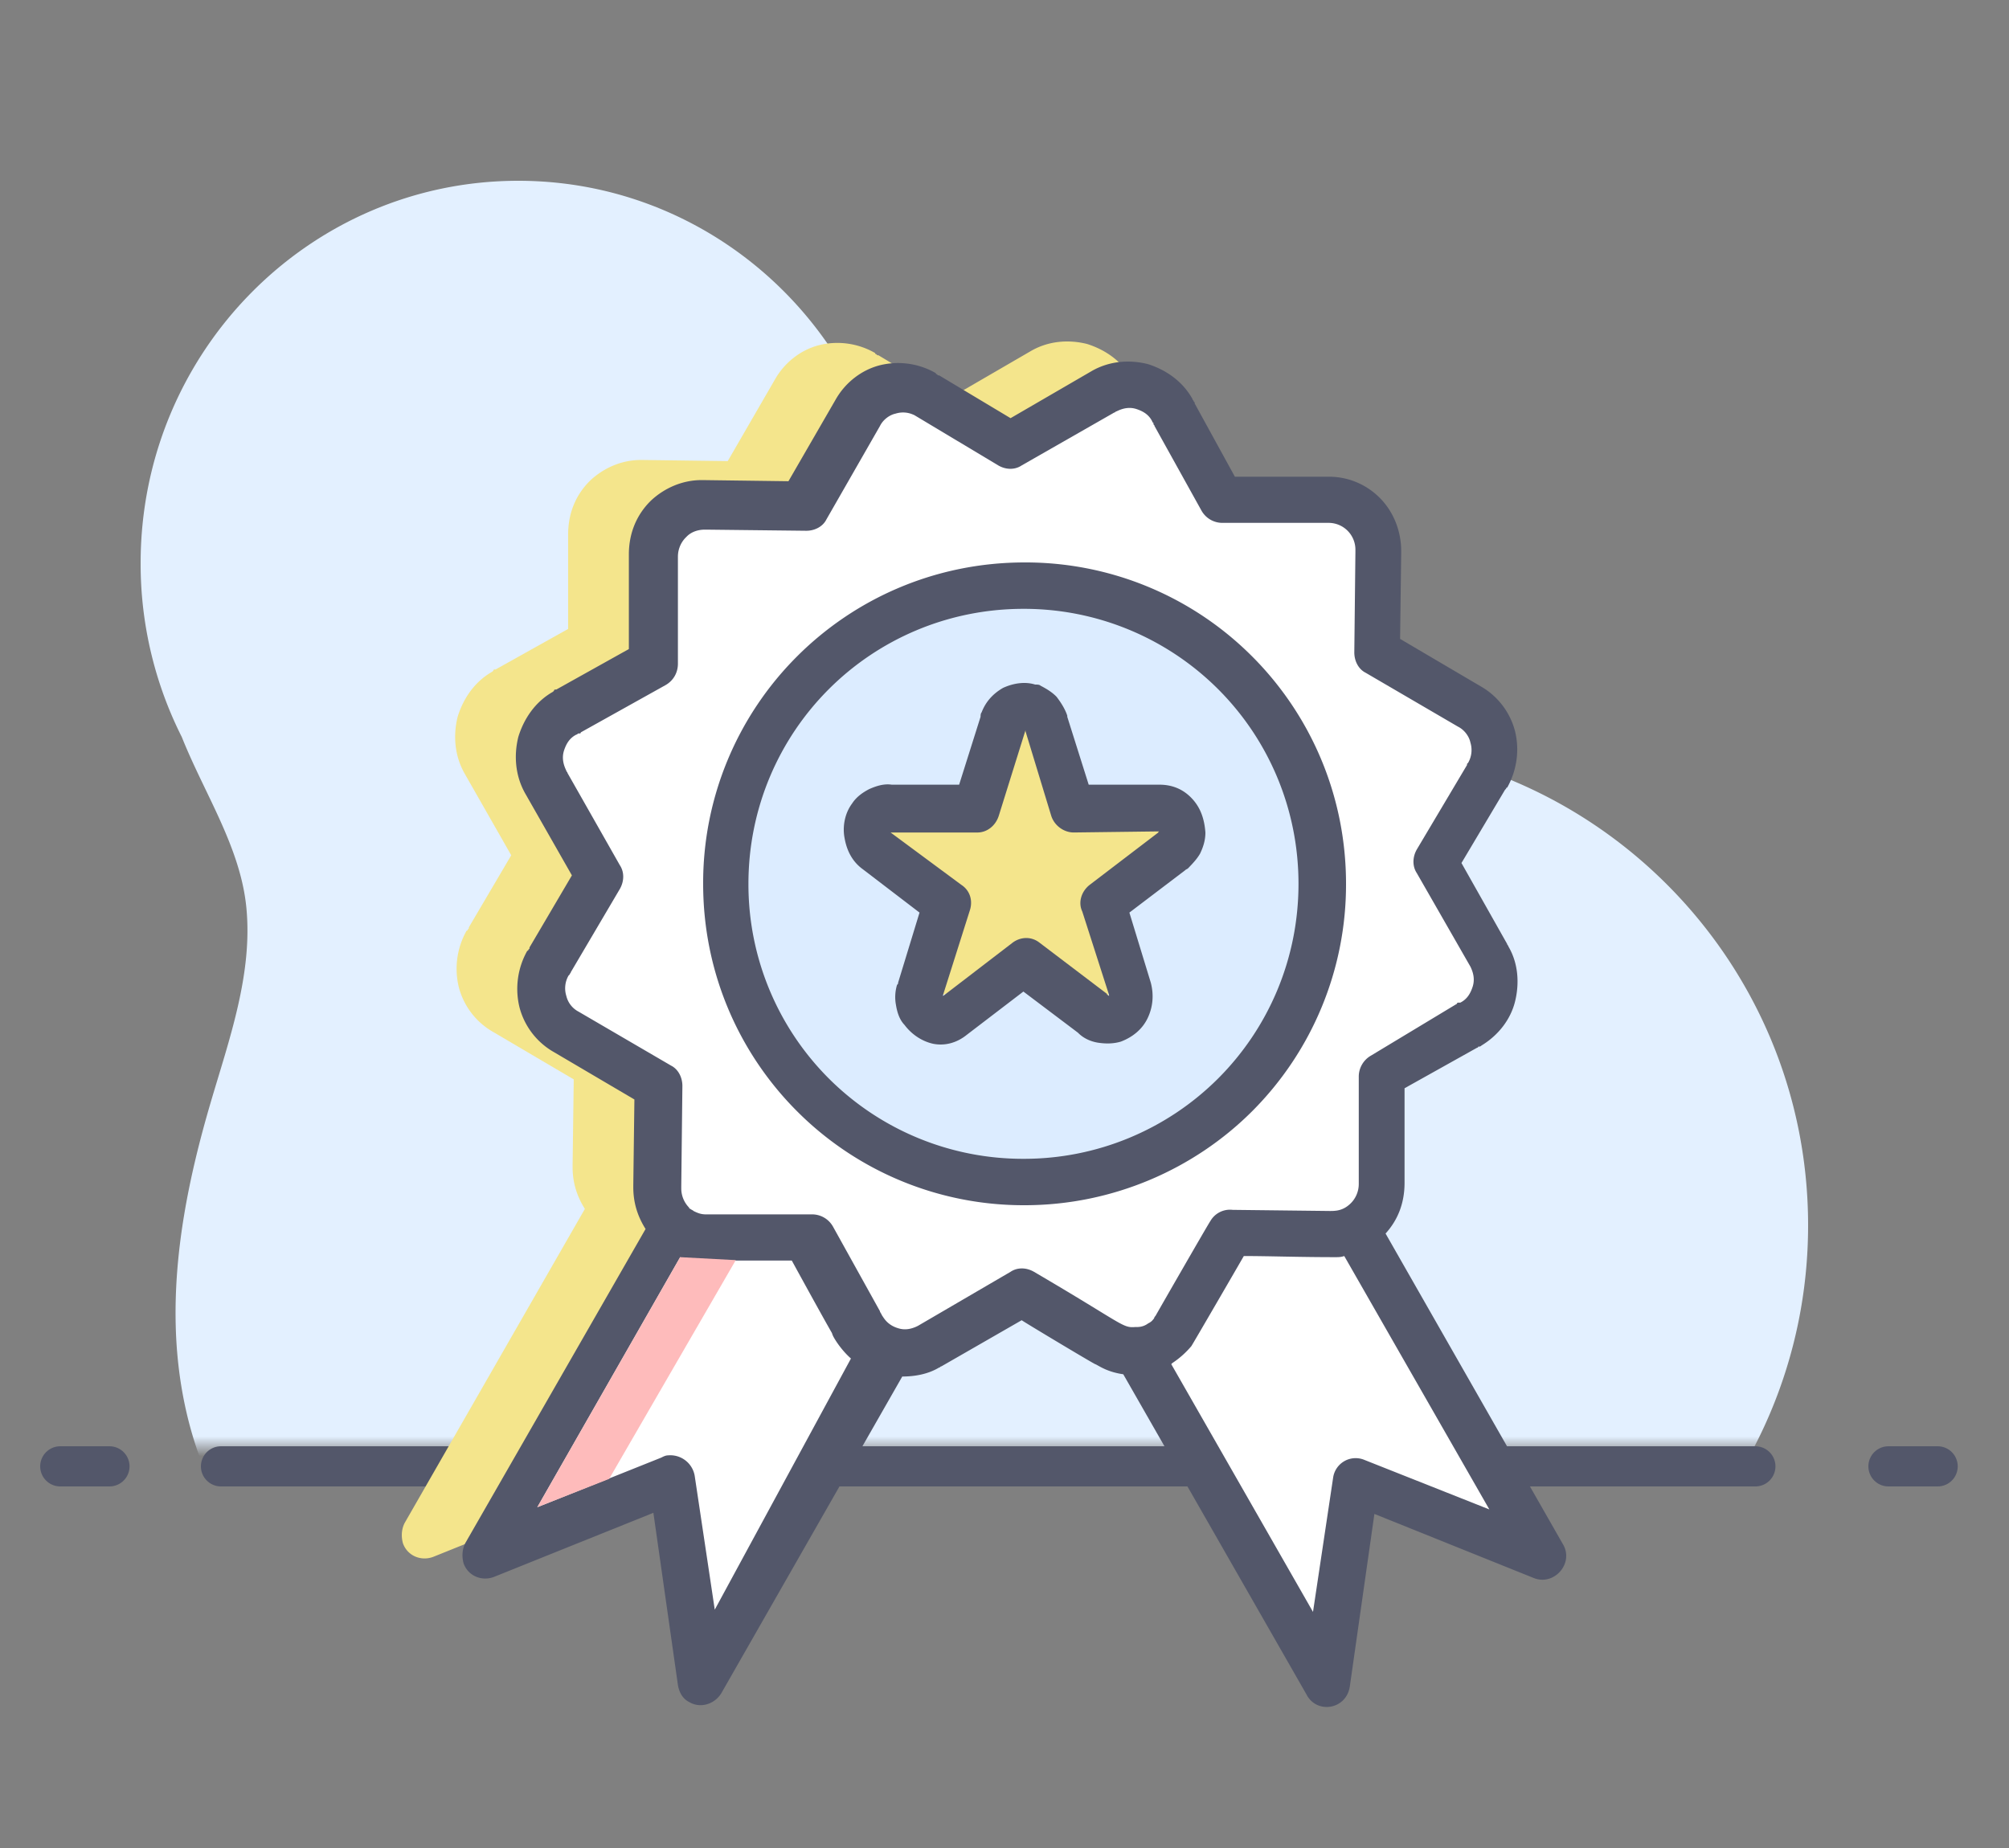 <svg width="100" height="92" xmlns="http://www.w3.org/2000/svg" xmlns:xlink="http://www.w3.org/1999/xlink"><rect width="100%" height="100%" fill="#808080" stroke="none"/><defs><path id="a" d="M0 0h100v65H0z"/></defs><g fill="none" fill-rule="evenodd"><g transform="translate(0 7)"><mask id="b" fill="#fff"><use xlink:href="#a"/></mask><path d="M48.381 37.703C52.765 32.966 59.036 30 66 30c13.255 0 24 10.745 24 24S79.255 78 66 78c-6.643 0-12.656-2.7-17.002-7.06a12.87 12.87 0 01-1.565 1.58c-2.555 2.177-6.09 3.377-9.713 3.974A22.88 22.88 0 0129.5 78c-6.848 0-12.912-2.948-16.635-7.479-.23-.26-.452-.529-.665-.807-2.284-2.989-3.337-6.82-3.45-10.603-.114-3.783.657-7.543 1.72-11.17.934-3.187 2.11-6.427 1.795-9.736-.288-3.022-2.09-5.686-3.215-8.512A19.155 19.155 0 017 21.038C7 10.524 15.416 2 25.797 2c10.382 0 18.798 8.524 18.798 19.038 0 2.042-.317 4.008-.904 5.851 1.756 3.522 3.4 7.12 4.69 10.814z" fill="#E3F0FF" mask="url(#b)"/></g><path d="M11 73h76.375M3 73h2.448M94 73h2.448" stroke="#53576A" stroke-width="2" stroke-linecap="round" stroke-linejoin="round"/><g transform="translate(20 17)"><path d="M38.447 5.732l-2-3.644c0-.056 0-.056-.056-.112 0-.056-.055-.056-.055-.113-.5-.897-1.334-1.457-2.223-1.738-.889-.224-1.889-.168-2.777.337L27.28 2.817 23.724.686h-.055L23.613.63s-.055 0-.055-.056A3.768 3.768 0 0020.78.18c-.889.225-1.722.841-2.222 1.739l-2.334 4.036-4.222-.056h-.11c-.945 0-1.834.393-2.5 1.01l-.056.056C8.669 7.638 8.28 8.536 8.28 9.6v4.71l-3.611 2.018h-.056s-.055 0-.055.056l-.056.056c-.889.504-1.444 1.345-1.722 2.243-.222.897-.167 1.906.333 2.803l2.334 4.093-2.111 3.588v.056l-.056.056s0 .056-.056.056a3.864 3.864 0 00-.388 2.804 3.613 3.613 0 001.722 2.242l4 2.355-.056 4.261v.112c0 .785.222 1.458.611 2.075L.17 58.77c-.167.28-.222.673-.111 1.066.222.616.889.897 1.5.672l7.944-3.195L38.447 5.732z" fill="#F4E58C" fill-rule="nonzero"/><path fill="#FFF" d="M12.86 9.661v5.892l-5.805 4.233 3.043 6.454-3.043 5.832 5.143 4.6.662 7.257-7.923 15.963 8.607-3.028 1.059 9.386 9.445-16.083L31.7 46.71l4.091 2.822 10.235 17.303 1.728-9.97 9.454 3.027-9.454-15.963 1.321-2.136v-5.12l5.135-3.602v-2.377l-2.87-5.139 2.87-5.77-5.135-4.232-.627-6.796-7.434-.781-3.489-5.69-7.437 2.9-5.026-2.9-4.472 5.69z"/><path d="M57.8 59.883L48.968 44.41c.611-.673.945-1.514.945-2.523v-4.71l3.61-2.018s.056 0 .056-.056h.056c.056 0 .111-.056.111-.056.833-.505 1.445-1.29 1.667-2.187.222-.897.166-1.906-.334-2.747 0-.056-.055-.056-.055-.112l-2.278-4.037 2.167-3.644.055-.056s0-.057.056-.057c.5-.897.611-1.906.389-2.803a3.613 3.613 0 00-1.722-2.243l-4-2.354.055-4.261v-.113c0-1.009-.389-1.962-1.055-2.635a3.55 3.55 0 00-2.556-1.065h-4.667l-2-3.644c0-.056 0-.056-.055-.112 0-.057-.056-.057-.056-.113-.5-.897-1.333-1.457-2.222-1.738-.889-.224-1.889-.168-2.778.337l-4.055 2.355-3.556-2.131h-.055l-.056-.056s-.056 0-.056-.056a3.768 3.768 0 00-2.777-.393c-.89.225-1.723.841-2.223 1.738l-2.333 4.037-4.222-.056h-.111c-.945 0-1.834.393-2.5 1.01l-.056.055c-.666.673-1.055 1.57-1.055 2.636v4.71L7.69 17.328h-.056s-.056 0-.056.056l-.055.056c-.889.504-1.445 1.345-1.722 2.242-.223.898-.167 1.907.333 2.804l2.333 4.093-2.11 3.588v.056l-.056.056s0 .056-.056.056a3.864 3.864 0 00-.389 2.804 3.613 3.613 0 001.722 2.242l4 2.355-.055 4.261v.112c0 .785.222 1.458.611 2.075L3.19 59.77c-.167.28-.223.673-.112 1.066.223.616.89.897 1.5.672l7.945-3.195 1.222 8.578c.056.336.222.673.556.84.555.337 1.277.113 1.61-.448l9-15.755c.612 0 1.279-.112 1.834-.448.056 0 .056-.056.111-.056l4-2.299c.056.056 3.89 2.355 3.667 2.187.222.112.611.392 1.389.504l9.11 15.923c.5 1.01 2 .785 2.168-.392l1.222-8.578 7.944 3.195c1 .393 2-.728 1.445-1.682zm-42.222 3.252l-1-6.672a1.232 1.232 0 00-1.333-1.009c-.111 0-.222.056-.333.112l-6.167 2.467 7.111-12.447c.278.113.611.169.89.169h4.666c2.61 4.765 1.833 3.251 2.055 3.756.111.224.445.729.89 1.121l-6.779 12.503zm21.556-14.24a.89.89 0 01-.5.168h-.111c-.667.056-.556-.113-5.056-2.748-.389-.224-.833-.224-1.166 0l-4.611 2.691c-.334.169-.667.225-1 .113-.556-.169-.723-.561-.778-.617-.111-.224-.111-.168-.111-.224l-2.334-4.205a1.19 1.19 0 00-1.055-.617h-5.278c-.222 0-.389-.056-.611-.168-.056-.056-.111-.056-.167-.112-.055 0-.055-.057-.055-.057a1.359 1.359 0 01-.39-.953v-.112l.056-4.99c0-.448-.222-.84-.555-1.009L8.8 33.364a1.195 1.195 0 01-.611-.785 1.27 1.27 0 01.11-1.01l.056-.055c0-.056.056-.056.056-.113l2.444-4.148c.222-.393.222-.841 0-1.178l-2.61-4.597c0-.056-.056-.056-.056-.113-.167-.336-.223-.672-.112-1.009.112-.336.278-.616.612-.785.055 0 .055-.056.11-.056h.056s.056 0 .056-.056l4.222-2.355c.389-.224.611-.616.611-1.065v-5.326c0-.393.167-.73.389-.953l.056-.056c.222-.225.555-.337.888-.337h.112l4.944.056c.444 0 .833-.224 1-.56L23.8 4.209c.166-.336.5-.56.777-.617a1.24 1.24 0 01.9.06c.018.002.03.01.04.02.02.011.041.02.06.033L29.69 6.17c.388.225.833.225 1.166 0l4.611-2.635c.056 0 .056-.056.111-.056.334-.168.667-.224 1-.112.334.112.612.28.778.617 0 0 0 .056.056.056v.056c0 .056.055.056.055.112l2.334 4.205a1.19 1.19 0 001.055.617h5.278a1.334 1.334 0 011.333 1.345v.113l-.055 4.99c0 .448.222.84.555 1.009l4.611 2.691c.334.168.556.505.612.785a1.27 1.27 0 01-.112 1.01l-.055.055v.056l-2.5 4.205c-.222.393-.222.841 0 1.178l2.667 4.653c.166.337.222.673.11 1.01-.11.336-.277.616-.61.784h-.112s-.055 0-.055.056l-4.278 2.58a1.204 1.204 0 00-.611 1.065v5.326c0 .393-.167.73-.389.953-.389.393-.778.393-1.055.393l-4.834-.056a1.125 1.125 0 00-1.11.56c-.054.054-2.626 4.532-2.725 4.712-.055.057-.108.166-.054.11-.11.112-.11.168-.333.28zm10.778 6.783a1.132 1.132 0 00-1.556.898l-1 6.671-7.055-12.334.055-.056a4.46 4.46 0 00.945-.841c.104-.159 2.478-4.25 2.611-4.486 1.223 0 2.722.056 4.555.056.167 0 .278 0 .445-.056l7.222 12.615-6.222-2.467z" fill="#53576A" fill-rule="nonzero"/><circle fill="#DCECFF" cx="31" cy="27" r="14"/><path fill="#F4E58C" d="M29.916 18.885l-1.593 3.538-5.323.863 3.458 4.08-.85 5.634 5.294-1.9L35.17 33v-5.117L39 24.237l-5.085-1.814L31 18z"/><path d="M42.324 15.676A15.925 15.925 0 0031 11c-4.45 0-8.45 1.803-11.324 4.676A15.925 15.925 0 0015 27c0 4.45 1.803 8.45 4.676 11.324A15.925 15.925 0 0031 43c4.394 0 8.45-1.803 11.324-4.676A15.962 15.962 0 0047 27c0-4.45-1.803-8.45-4.676-11.324zm-1.69 21.014a13.669 13.669 0 01-9.69 4 13.669 13.669 0 01-9.69-4 13.669 13.669 0 01-4-9.69c0-3.775 1.52-7.211 4-9.69 2.478-2.479 5.915-4 9.69-4a13.67 13.67 0 019.69 4c2.479 2.479 4 5.915 4 9.69 0 3.775-1.521 7.211-4 9.69z" fill="#53576A" fill-rule="nonzero"/><path d="M39.307 22.728c-.426-.443-.96-.664-1.599-.664h-3.517l-1.066-3.378v-.055c-.107-.333-.32-.665-.533-.942-.213-.221-.48-.388-.8-.554-.053-.055-.16-.055-.266-.055-.533-.166-1.12-.055-1.599.166-.48.277-.853.665-1.066 1.218-.053.056-.053.167-.053.222l-1.066 3.378h-3.358c-.373-.056-.746.055-1.119.221-.32.166-.64.388-.853.72-.373.499-.48 1.163-.373 1.717.107.609.373 1.163.906 1.55l2.825 2.16-1.066 3.489c0 .055 0 .055-.053.11a2.11 2.11 0 00-.054.997c.054.332.16.72.427.997.373.498.906.83 1.439.941.586.111 1.172-.055 1.652-.443l2.825-2.16 2.718 2.05c.266.276.64.443 1.012.498.373.055.747.055 1.12-.055.586-.222 1.066-.61 1.332-1.163.266-.554.32-1.163.16-1.772l-1.066-3.489 2.771-2.104c.054-.056.107-.056.16-.111.213-.222.427-.443.587-.72.16-.332.266-.664.266-1.052-.053-.72-.266-1.274-.693-1.717zm-1.652 1.717l-3.411 2.603c-.426.332-.586.886-.373 1.329l1.332 4.153v.055c-.053-.055-.106-.055-.106-.11l-3.358-2.548c-.426-.332-.96-.277-1.332 0l-3.465 2.658v-.055l1.333-4.209c.16-.498 0-.997-.427-1.273l-3.517-2.603h4.317c.48 0 .906-.332 1.066-.83l1.332-4.265v.056l1.28 4.208c.16.499.639.83 1.119.83l4.263-.054c-.053 0-.053.055-.053.055z" fill="#53576A" fill-rule="nonzero"/></g><path fill="#FEBBBB" d="M33.856 62.586l-7.11 12.447 3.576-1.41 6.302-10.889z"/></g></svg>